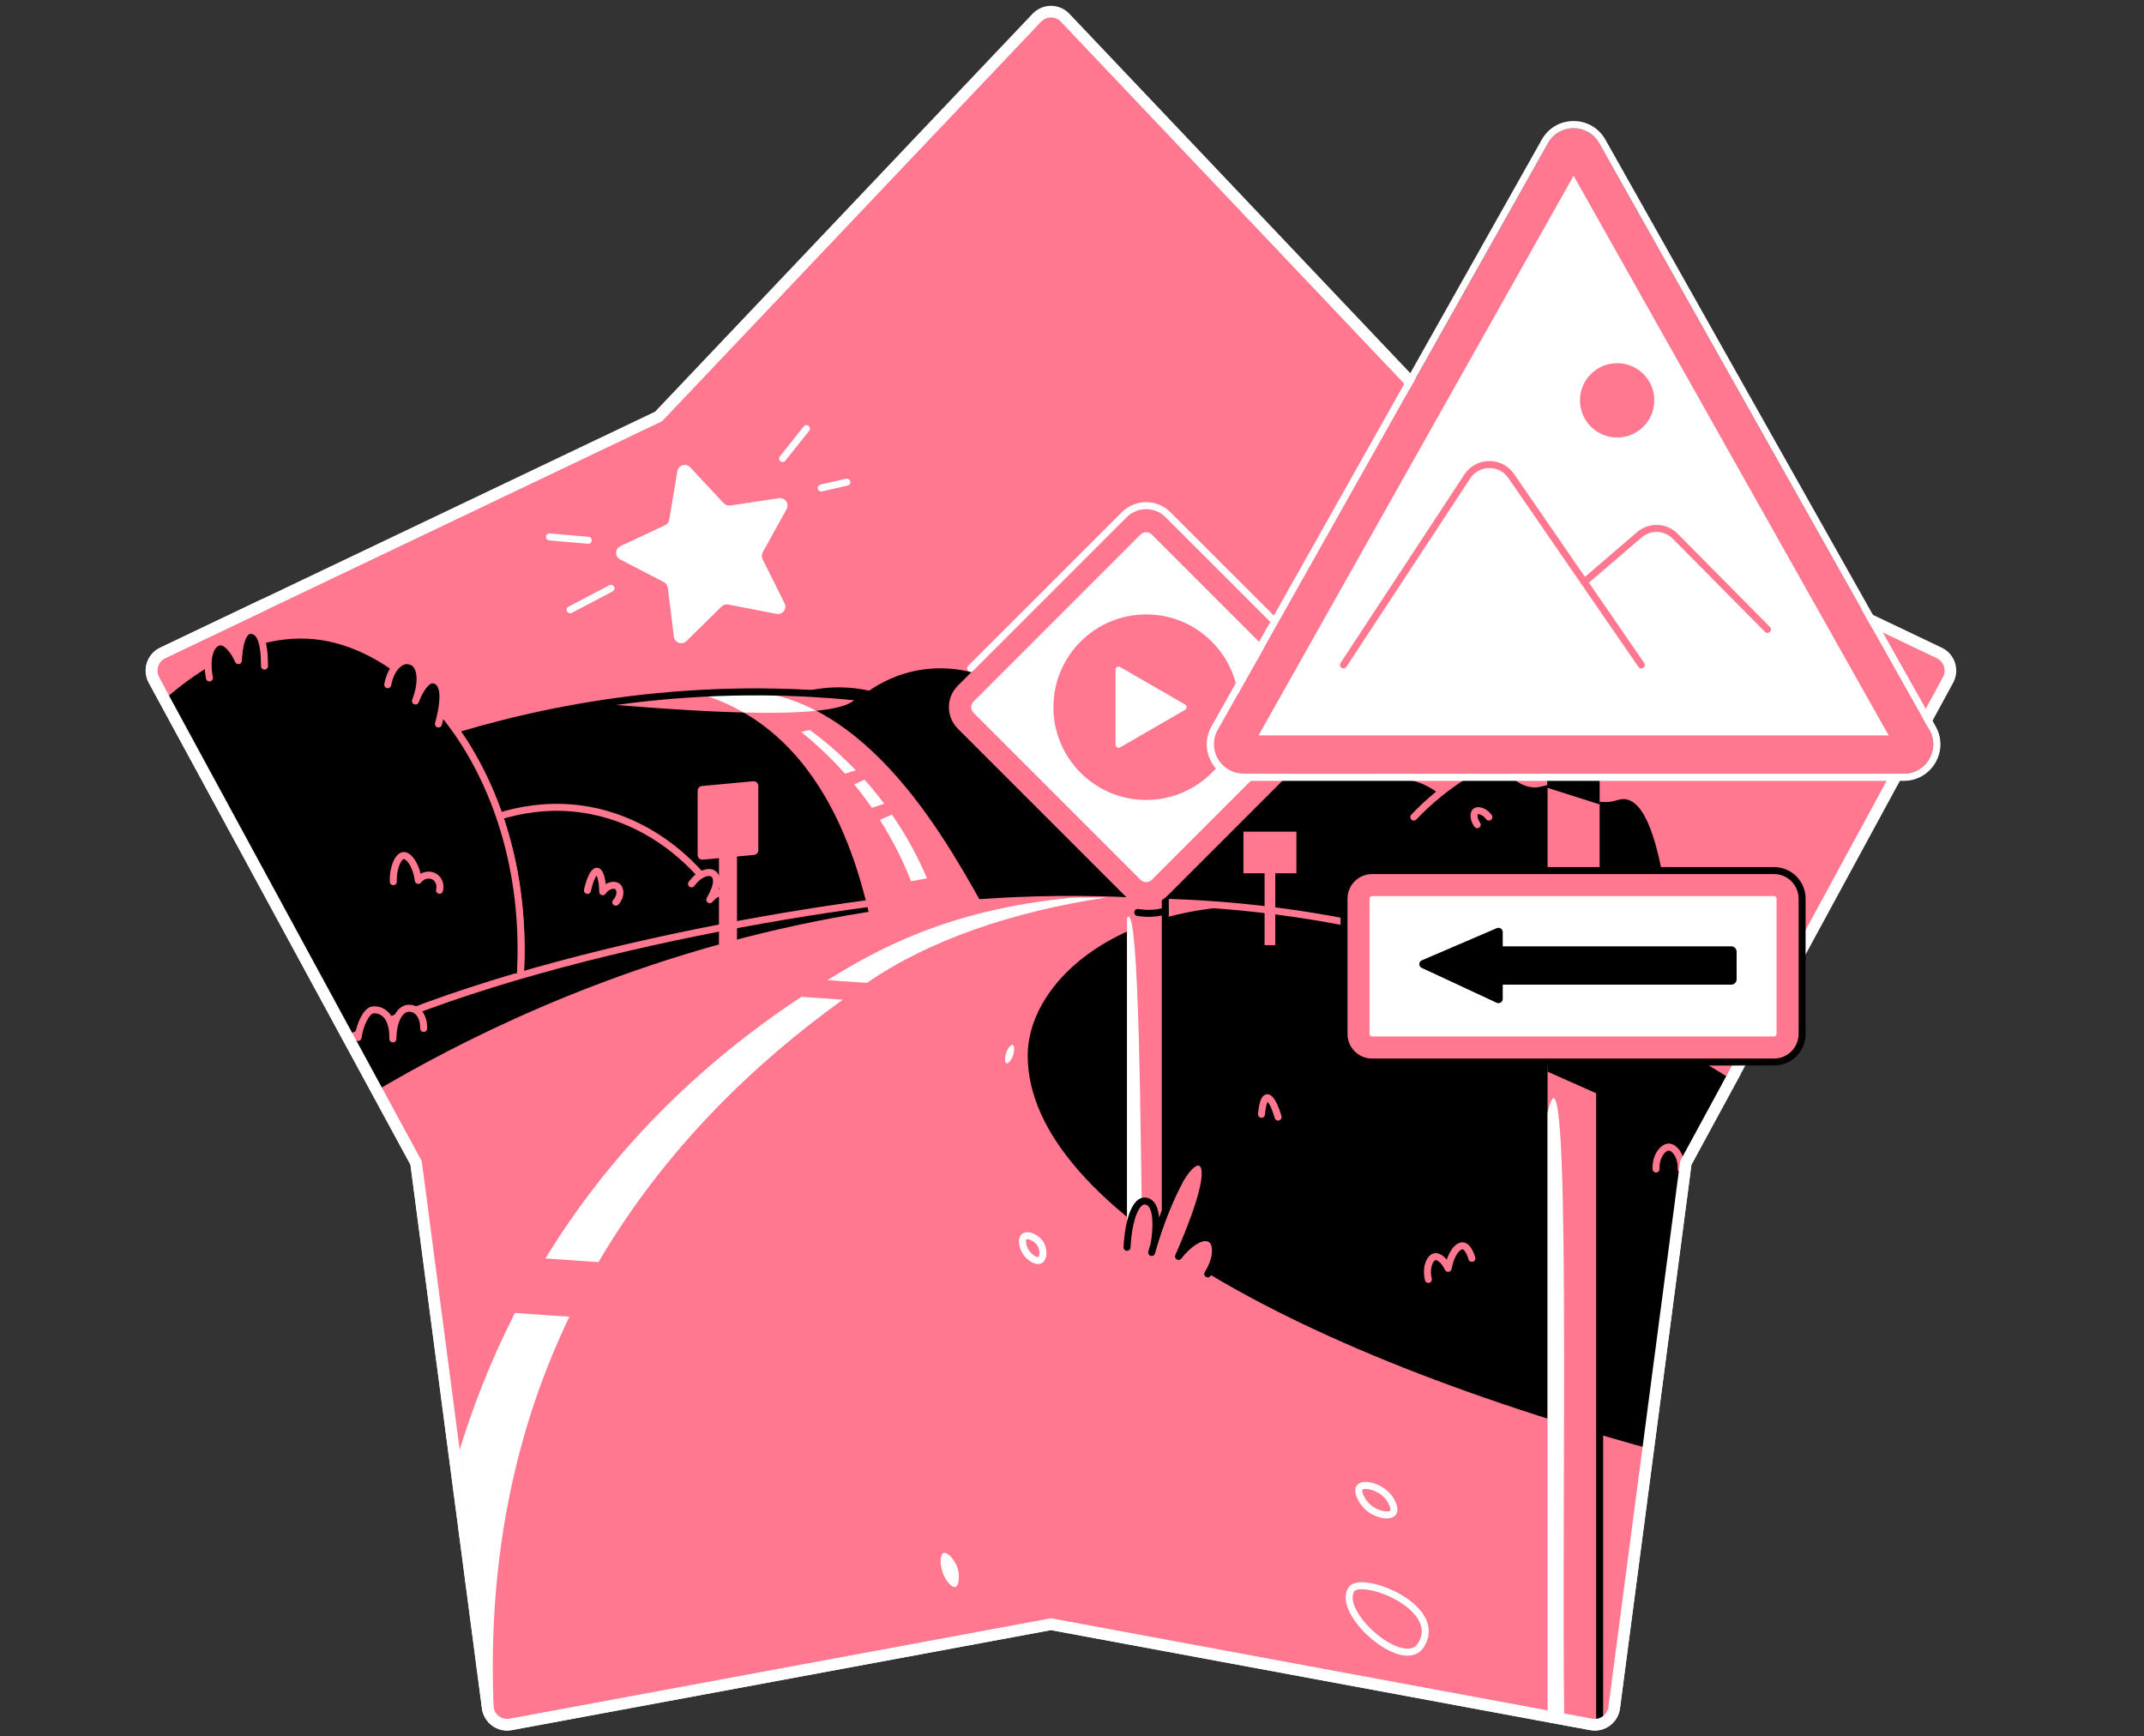 <svg width="368" height="298" viewBox="0 0 368 298" fill="none" xmlns="http://www.w3.org/2000/svg">
<rect x="0" y="0" width="368" height="298" fill="#333333" stroke="none"/>
<path d="M177.956 3.048L113.044 71.469L27.912 112.059C26.177 112.888 25.489 115.003 26.409 116.692L71.418 199.569L83.714 293.077C83.967 294.984 85.765 296.291 87.654 295.939L180.386 278.74L273.118 295.939C275.008 296.291 276.806 294.984 277.059 293.077L289.355 199.569L334.367 116.692C335.284 115.003 334.599 112.885 332.864 112.059L247.732 71.469L182.827 3.048C181.503 1.651 179.28 1.651 177.959 3.048" fill="#FF788F"/>
<path d="M177.956 3.048L113.044 71.469L27.912 112.059C26.177 112.888 25.489 115.003 26.409 116.692L71.418 199.569L83.714 293.077C83.967 294.984 85.765 296.291 87.654 295.939L180.386 278.74L273.118 295.939C275.008 296.291 276.806 294.984 277.059 293.077L289.355 199.569L334.367 116.692C335.284 115.003 334.599 112.885 332.864 112.059L247.732 71.469L182.827 3.048C181.503 1.651 179.28 1.651 177.959 3.048" stroke="white" stroke-width="2" stroke-linecap="round" stroke-linejoin="round"/>
<mask id="mask0_7192_1574" style="mask-type:luminance" maskUnits="userSpaceOnUse" x="26" y="2" width="317" height="294">
<path d="M177.956 3.048L113.044 71.469L27.912 112.059C26.177 112.888 25.489 115.003 26.409 116.692L71.418 199.569L83.714 293.077C83.967 294.984 85.765 296.291 87.654 295.939L180.386 278.74L273.118 295.939C275.008 296.291 276.806 294.984 277.059 293.077L289.355 199.569L297.942 183.757L309.764 183.486L322.57 138.408L341.95 140.051C342.867 138.362 334.596 112.885 332.861 112.059L270.46 10.47L236.866 60.012L182.827 3.048C181.503 1.651 179.28 1.651 177.959 3.048" fill="white"/>
</mask>
<g mask="url(#mask0_7192_1574)">
<path d="M89.308 167.352L74.585 192.506L44.7 207.594L2.344 142.169L32.517 135.679" fill="black"/>
<path d="M135.683 121.367L137.278 118.908C138.981 118.42 141.338 117.942 144.151 117.963C146.111 117.977 147.814 118.23 149.188 118.532C150.779 117.426 153.89 115.579 158.249 114.929C163.384 114.16 167.455 115.473 169.295 116.197C212.937 126.846 230.635 131.26 233.455 132.096C234.379 132.37 235.91 132.911 238.271 133.319C240.473 133.698 241.446 133.624 243.075 134.14C244.873 134.713 246.19 135.598 246.988 136.22C253.085 131.524 256.267 131.366 258.055 132.244C259.495 132.95 259.884 134.249 261.974 134.899C264.496 135.682 265.244 134.2 268.043 134.646C271.187 135.148 271.475 137.224 274.752 137.603C277.02 137.867 277.73 136.971 279.061 137.171C281.186 137.495 283.665 140.424 285.555 151.238C283.43 160.591 281.305 169.947 279.18 179.3L165.579 171.067L135.69 121.356L135.683 121.367Z" fill="black"/>
<path d="M69.546 129.283C85.213 123.681 109.507 117.37 139.192 119.003C197.434 122.206 236.929 153.819 250.472 165.778C192.047 176.999 133.622 188.224 75.197 199.446L69.542 129.283H69.546Z" fill="black"/>
<path d="M119.91 119.017C143.912 125.869 148.313 154.125 149.911 159.797C158.649 159.797 162.07 159.091 170.809 159.091C165.583 150.412 152.222 121.584 129.98 118.743C126.538 118.736 123.18 118.831 119.91 119.013V119.017Z" fill="#FF788F"/>
<path d="M78.769 143.023C82.13 141.182 90.334 137.323 100.442 138.942C111.088 140.649 120.36 147.873 125.86 158.171" stroke="#FF788F" stroke-width="1.2" stroke-linecap="round" stroke-linejoin="round"/>
<path d="M100.832 152.815C101.253 150.83 101.97 149.471 102.479 149.524C102.985 149.573 103.421 151.037 103.452 153.039C104.183 151.915 105.465 151.722 105.995 152.14C106.529 152.562 106.634 153.865 105.696 154.834" fill="black"/>
<path d="M100.832 152.815C101.253 150.83 101.97 149.471 102.479 149.524C102.985 149.573 103.421 151.037 103.452 153.039C104.183 151.915 105.465 151.722 105.995 152.14C106.529 152.562 106.634 153.865 105.696 154.834" stroke="#FF788F" stroke-width="1.2" stroke-linecap="round" stroke-linejoin="round"/>
<path d="M305.297 189.942C286.64 178.025 252.319 159.611 205.983 154.89C128.171 146.963 70.318 182.833 52.676 194.722L55.398 249.178L66.595 317.286C66.595 317.286 61.025 366.383 174.275 361.645L287.525 356.907C287.525 356.907 312.936 364.23 327.146 314.701L341.356 265.176L305.293 189.942" fill="#FF788F"/>
<path d="M176.997 181.175C176.997 206.993 225.356 234.399 300.517 252.497L303.629 247.668L305.3 189.938C290.142 180.255 264.752 164.025 230.691 157.51C196.732 151.016 176.997 167.299 176.997 181.172V181.175Z" fill="black" stroke="black" stroke-width="1.2" stroke-linecap="round" stroke-linejoin="round"/>
<path d="M198.759 154.817C211.048 155.098 226.329 156.608 243.339 161.086C271.043 168.377 291.877 180.519 305.297 189.942C317.319 215.019 329.338 240.099 341.36 265.176L327.15 314.701C312.939 364.227 287.529 356.907 287.529 356.907L174.279 361.645C61.029 366.383 66.599 317.286 66.599 317.286L55.402 249.178C54.496 231.027 53.586 212.873 52.68 194.722" stroke="#FF788F" stroke-width="1.2" stroke-linecap="round" stroke-linejoin="round"/>
<path d="M97.734 225.98L88.381 225.331C71.298 258.812 71.832 290.935 70.95 301.109L85.93 307.533C81.849 274.301 87.394 247.482 97.734 225.98Z" fill="white"/>
<path d="M137.541 171.078C117.272 184.487 103.287 200.169 93.618 215.978L102.725 216.61C114.273 196.91 129.804 182.254 144.657 171.57L137.541 171.074V171.078Z" fill="white"/>
<path d="M200.016 145.26H193.448V214.064H200.016V145.26Z" fill="#FF788F"/>
<path d="M200.012 145.26V214.064" stroke="black" stroke-width="1.2" stroke-linecap="round" stroke-linejoin="round"/>
<path d="M195.285 156.594C195.693 156.664 196.139 156.717 196.613 156.738C198.042 156.804 199.219 156.58 200.013 156.362" stroke="black" stroke-width="1.2" stroke-linecap="round" stroke-linejoin="round"/>
<path d="M193.448 157.514V214.064H196.117C195.714 197.184 195.675 153.981 193.448 157.514Z" fill="white"/>
<path d="M207.297 218.622C208.884 216.129 208.905 213.754 208.111 212.912C206.889 211.605 204.445 212.912 202.285 215.626C206.805 205.322 208.104 199.47 205.625 199.446C204.255 199.432 201.607 202.463 198.183 213.07C198.755 208.802 198.235 206.196 196.49 206.115C195.137 206.056 193.74 208.655 193.445 214.064" fill="#FF788F"/>
<path d="M207.297 218.622C208.884 216.129 208.905 213.754 208.111 212.912C206.889 211.605 204.445 212.912 202.285 215.626C206.805 205.322 208.104 199.47 205.625 199.446C204.255 199.432 201.607 202.463 198.183 213.07C198.755 208.802 198.235 206.196 196.49 206.115C195.137 206.056 193.74 208.655 193.445 214.064" stroke="black" stroke-width="1.2" stroke-linecap="round" stroke-linejoin="round"/>
<path d="M189.982 154.012C188.303 154.082 185.511 153.981 183.856 154.086C162.418 156.141 150.125 163.211 142.016 168.215L148.791 168.686C159.45 161.349 173.741 156.45 189.982 154.012Z" fill="white"/>
<path d="M196.732 87.502C195.401 87.502 194.07 88.011 193.055 89.026L164.395 117.686C162.365 119.716 162.365 123.01 164.395 125.044L193.055 153.703C194.07 154.718 195.401 155.227 196.732 155.227C198.063 155.227 199.394 154.718 200.409 153.703L229.069 125.044C231.099 123.014 231.099 119.719 229.069 117.686L200.409 89.026C199.394 88.011 198.063 87.502 196.732 87.502Z" fill="#FF788F"/>
<path d="M218.399 106.247L200.486 88.335C199.45 87.299 198.088 86.779 196.728 86.779C195.369 86.779 194.01 87.299 192.97 88.335L166.604 114.7" stroke="white" stroke-width="1.2" stroke-linecap="round" stroke-linejoin="round"/>
<path d="M196.732 91.338C196.943 91.338 197.35 91.39 197.701 91.738L226.361 120.397C226.895 120.931 226.895 121.799 226.361 122.332L197.701 150.992C197.354 151.34 196.946 151.392 196.732 151.392C196.518 151.392 196.114 151.34 195.763 150.992L167.103 122.332C166.569 121.799 166.569 120.931 167.103 120.397L195.763 91.738C196.11 91.39 196.518 91.338 196.732 91.338Z" fill="white"/>
<path d="M196.732 137.287C205.525 137.287 212.653 130.159 212.653 121.367C212.653 112.574 205.525 105.446 196.732 105.446C187.939 105.446 180.811 112.574 180.811 121.367C180.811 130.159 187.939 137.287 196.732 137.287Z" fill="#FF788F"/>
<path d="M203.398 120.903L192.271 114.479C191.913 114.272 191.471 114.532 191.471 114.943V127.79C191.471 128.201 191.917 128.461 192.271 128.254L203.398 121.83C203.756 121.623 203.756 121.11 203.398 120.903Z" fill="white"/>
<path d="M53.857 181.175C84.616 164.57 139.698 155.227 166.699 153.138" stroke="#FF788F" stroke-width="1.2" stroke-linecap="round" stroke-linejoin="round"/>
<path d="M153.093 139.784L151.025 140.712C153.406 144.459 155.13 148.063 156.384 151.245L159.106 150.732C157.75 147.522 155.822 143.739 153.093 139.788V139.784Z" fill="white"/>
<path d="M146.88 132.184C144.193 129.392 141.496 127.113 138.992 125.276L137.513 125.606C139.908 127.537 142.49 129.905 145.043 132.778L146.88 132.184Z" fill="white"/>
<path d="M149.342 134.899C149.026 134.527 148.706 134.172 148.387 133.814L146.61 134.611C147.642 135.868 148.661 137.21 149.655 138.639L151.769 137.937C151.014 136.929 150.21 135.914 149.342 134.895V134.899Z" fill="white"/>
<path d="M242.671 140.227C243.918 138.91 245.397 137.509 247.135 136.111C249.882 133.905 252.544 132.3 254.834 131.134" stroke="#FF788F" stroke-width="1.2" stroke-linecap="round" stroke-linejoin="round"/>
<path d="M253.559 141.53C252.881 140.585 252.885 139.567 253.267 139.258C253.671 138.931 254.778 139.17 255.554 140.227" stroke="#FF788F" stroke-width="1.2" stroke-linecap="round" stroke-linejoin="round"/>
<path d="M147.01 119.614C144.443 119.354 141.837 119.15 139.192 119.003C125.958 118.276 113.799 119.129 102.996 120.791C108.197 121.058 144.65 124.777 147.01 119.611V119.614Z" fill="#FF788F"/>
<path d="M129.976 118.747C126.534 118.74 123.177 118.834 119.907 119.017C122.748 119.828 125.312 120.942 127.634 122.28C132.217 122.392 136.635 122.343 140.105 121.985C136.962 120.352 133.587 119.203 129.976 118.743V118.747Z" fill="white"/>
<path d="M69.546 129.283C85.213 123.681 109.507 117.37 139.192 119.003C144.225 119.28 149.114 119.768 153.862 120.439" stroke="black" stroke-width="1.2" stroke-linecap="round" stroke-linejoin="round"/>
<path d="M15.026 135.117C24.825 119.094 40.015 107.683 54.039 109.109C72.282 110.963 91.167 134.811 89.312 167.351" fill="black"/>
<path d="M15.026 135.117C24.825 119.094 40.015 107.683 54.039 109.109C72.282 110.963 91.167 134.811 89.312 167.351" stroke="#FF788F" stroke-width="1.2" stroke-linecap="round" stroke-linejoin="round"/>
<path d="M15.026 135.117C24.825 119.094 40.015 107.683 54.039 109.109C72.282 110.963 91.167 134.811 89.312 167.351" fill="black"/>
<path d="M15.026 135.117C24.825 119.094 40.015 107.683 54.039 109.109C72.282 110.963 91.167 134.811 89.312 167.351" stroke="#FF788F" stroke-width="1.2" stroke-linecap="round" stroke-linejoin="round"/>
<path d="M67.505 151.315C67.435 148.748 68.397 146.907 69.254 146.83C70.125 146.749 71.449 148.431 71.797 151.094C72.496 150.142 73.778 149.924 74.642 150.497C75.341 150.96 75.678 151.891 75.436 152.79" fill="black"/>
<path d="M67.505 151.315C67.435 148.748 68.397 146.907 69.254 146.83C70.125 146.749 71.449 148.431 71.797 151.094C72.496 150.142 73.778 149.924 74.642 150.497C75.341 150.96 75.678 151.891 75.436 152.79" stroke="#FF788F" stroke-width="1.2" stroke-linecap="round" stroke-linejoin="round"/>
<path d="M66.553 117.51C66.999 115.111 68.299 113.489 69.707 113.383C69.784 113.376 70.466 113.334 71.052 113.759C72.348 114.686 72.457 117.331 71.312 120.302C72.605 117.039 73.82 116.53 74.508 116.699C75.906 117.04 76.718 118.817 75.256 124.246" fill="black"/>
<path d="M66.553 117.51C66.999 115.111 68.299 113.489 69.707 113.383C69.784 113.376 70.466 113.334 71.052 113.759C72.348 114.686 72.457 117.331 71.312 120.302C72.605 117.039 73.82 116.53 74.508 116.699C75.906 117.04 76.718 118.817 75.256 124.246" stroke="#FF788F" stroke-width="1.2" stroke-linecap="round" stroke-linejoin="round"/>
<path d="M35.948 116.351C35.2 112.27 36.447 110.321 37.715 110.163C38.768 110.033 40.068 111.455 40.911 113.376C40.953 113.116 41.048 108.192 43.018 108.192C44.581 108.192 45.399 110.029 45.399 114.314" fill="black"/>
<path d="M35.948 116.351C35.2 112.27 36.447 110.321 37.715 110.163C38.768 110.033 40.068 111.455 40.911 113.376C40.953 113.116 41.048 108.192 43.018 108.192C44.581 108.192 45.399 110.029 45.399 114.314" stroke="#FF788F" stroke-width="1.2" stroke-linecap="round" stroke-linejoin="round"/>
<path d="M61.457 178.057C61.756 175.876 62.883 173.421 64.024 173.319C65.387 173.199 67.501 174.042 67.431 178.299C67.487 174.797 68.826 172.971 70.269 173.031C71.825 173.094 72.742 174.551 72.724 176.497" fill="black"/>
<path d="M61.457 178.057C61.756 175.876 62.883 173.421 64.024 173.319C65.387 173.199 67.501 174.042 67.431 178.299C67.487 174.797 68.826 172.971 70.269 173.031C71.825 173.094 72.742 174.551 72.724 176.497" stroke="#FF788F" stroke-width="1.2" stroke-linecap="round" stroke-linejoin="round"/>
<path d="M118.698 151.691C120.026 149.878 121.708 149.369 122.488 149.998C123.117 150.507 123.38 151.75 121.828 154.406C123.289 152.737 124.048 153.226 124.641 153.752C125.161 154.209 125.024 155.547 124.293 156.878" fill="black"/>
<path d="M118.698 151.691C120.026 149.878 121.708 149.369 122.488 149.998C123.117 150.507 123.38 151.75 121.828 154.406C123.289 152.737 124.048 153.226 124.641 153.752C125.161 154.209 125.024 155.547 124.293 156.878" stroke="#FF788F" stroke-width="1.2" stroke-linecap="round" stroke-linejoin="round"/>
<path d="M129.418 146.721L120.637 147.536C120.16 147.581 119.745 147.202 119.745 146.724V135.707C119.745 135.285 120.065 134.934 120.486 134.895L129.267 134.081C129.744 134.035 130.159 134.414 130.159 134.892V145.91C130.159 146.331 129.839 146.682 129.418 146.721Z" fill="#FF788F"/>
<path d="M126.503 144.54H123.405V166.926H126.503V144.54Z" fill="#FF788F"/>
<path d="M222.518 142.728H213.425V149.872H222.518V142.728Z" fill="#FF788F"/>
<path d="M218.887 149.095H217.053V162.206H218.887V149.095Z" fill="#FF788F"/>
<path d="M216.527 191.238C216.541 191.034 216.748 188.495 217.475 188.396C218.026 188.319 218.795 189.671 219.371 191.712" fill="black"/>
<path d="M216.527 191.238C216.541 191.034 216.748 188.495 217.475 188.396C218.026 188.319 218.795 189.671 219.371 191.712" stroke="#FF788F" stroke-width="1.2" stroke-linecap="round" stroke-linejoin="round"/>
<path d="M245.168 219.574C244.673 217.442 245.46 215.837 246.285 215.675C246.981 215.539 247.957 216.385 248.561 217.677C249 215.184 250.215 213.712 251.107 213.814C252.045 213.919 252.572 215.746 252.635 215.963" fill="black"/>
<path d="M245.168 219.574C244.673 217.442 245.46 215.837 246.285 215.675C246.981 215.539 247.957 216.385 248.561 217.677C249 215.184 250.215 213.712 251.107 213.814C252.045 213.919 252.572 215.746 252.635 215.963" stroke="#FF788F" stroke-width="1.2" stroke-linecap="round" stroke-linejoin="round"/>
<path d="M284.245 200.622C284.157 198.367 285.488 196.847 286.44 196.857C287.388 196.868 288.667 198.399 288.558 200.622" fill="black"/>
<path d="M284.245 200.622C284.157 198.367 285.488 196.847 286.44 196.857C287.388 196.868 288.667 198.399 288.558 200.622" stroke="#FF788F" stroke-width="1.2" stroke-linecap="round" stroke-linejoin="round"/>
<path d="M197.673 214.949C198.039 213.586 198.474 212.156 198.99 210.678C200.026 207.71 201.203 205.072 202.383 202.779" stroke="black" stroke-width="1.2" stroke-linecap="round" stroke-linejoin="round"/>
<path d="M118.453 80.186L124.227 86.364C124.515 86.67 124.933 86.817 125.347 86.754L133.706 85.5C134.753 85.342 135.522 86.452 135.013 87.379L130.921 94.779C130.717 95.148 130.71 95.591 130.896 95.967L134.672 103.532C135.143 104.477 134.328 105.555 133.288 105.355L124.989 103.75C124.578 103.669 124.153 103.799 123.855 104.094L117.828 110.022C117.072 110.763 115.798 110.317 115.668 109.271L114.628 100.88C114.575 100.462 114.322 100.1 113.95 99.907L106.448 96.009C105.51 95.52 105.538 94.172 106.497 93.722L114.154 90.14C114.533 89.961 114.804 89.609 114.87 89.195L116.261 80.857C116.437 79.814 117.729 79.424 118.449 80.197L118.453 80.186Z" fill="white"/>
<path d="M104.868 100.968L97.85 104.656" stroke="white" stroke-width="1.2" stroke-linecap="round" stroke-linejoin="round"/>
<path d="M94.306 92.145L100.962 92.721" stroke="white" stroke-width="1.2" stroke-linecap="round" stroke-linejoin="round"/>
<path d="M140.955 83.755L145.356 82.743" stroke="white" stroke-width="1.2" stroke-linecap="round" stroke-linejoin="round"/>
<path d="M138.423 73.559L134.328 78.694" stroke="white" stroke-width="1.2" stroke-linecap="round" stroke-linejoin="round"/>
<path d="M265.63 294.552L273.122 295.943C273.617 296.034 274.105 296.01 274.562 295.894V120.741L265.63 121.648V294.556V294.552Z" fill="#FF788F"/>
<path d="M304.496 149.408H235.51C232.848 149.408 230.691 151.564 230.691 154.226V177.449C230.691 180.111 232.848 182.268 235.51 182.268H304.496C307.159 182.268 309.315 180.111 309.315 177.449V154.226C309.315 151.564 307.159 149.408 304.496 149.408Z" fill="#FF788F"/>
<path d="M265.574 133.304V135.194L274.565 138.056V133.304H265.574Z" fill="black"/>
<path d="M270.098 22.003C268.384 22.003 266.666 22.86 265.701 24.575L209.018 125.262C207.124 128.623 209.555 132.781 213.415 132.781H326.784C330.644 132.781 333.075 128.626 331.182 125.262L274.499 24.575C273.533 22.86 271.819 22.003 270.101 22.003H270.098Z" fill="#FF788F"/>
<path d="M270.098 22.004C271.815 22.004 273.529 22.86 274.495 24.575L331.178 125.262C333.071 128.623 330.641 132.781 326.781 132.781H213.411C209.551 132.781 207.121 128.626 209.014 125.262L265.697 24.575C266.663 22.86 268.377 22.004 270.094 22.004M270.094 20.774C267.797 20.774 265.753 21.968 264.626 23.97L207.943 124.657C206.837 126.621 206.858 128.956 207.992 130.902C209.13 132.848 211.153 134.01 213.408 134.01H326.777C329.032 134.01 331.055 132.848 332.193 130.902C333.331 128.956 333.349 126.621 332.242 124.657L275.559 23.97C274.432 21.968 272.388 20.774 270.091 20.774H270.094Z" fill="white"/>
<path d="M270.098 30.162L324.171 126.206H216.024L270.098 30.162Z" fill="white"/>
<path d="M281.72 114.117L259.389 81.693C257.559 79.034 253.619 79.076 251.845 81.774L230.593 114.117" stroke="#FF788F" stroke-width="1.2" stroke-linecap="round" stroke-linejoin="round"/>
<path d="M303.372 108.02L287.543 92.033C285.871 90.343 283.177 90.235 281.376 91.783L271.924 99.893" stroke="#FF788F" stroke-width="1.2" stroke-linecap="round" stroke-linejoin="round"/>
<path d="M277.572 75.087C281.094 75.087 283.95 72.231 283.95 68.708C283.95 65.186 281.094 62.33 277.572 62.33C274.049 62.33 271.194 65.186 271.194 68.708C271.194 72.231 274.049 75.087 277.572 75.087Z" fill="#FF788F"/>
<path d="M304.496 153.788C304.738 153.788 304.932 153.984 304.932 154.223V177.446C304.932 177.688 304.735 177.881 304.496 177.881H235.51C235.268 177.881 235.074 177.684 235.074 177.446V154.223C235.074 153.981 235.271 153.788 235.51 153.788H304.496Z" fill="white"/>
<path d="M297.163 168.981H253.008V162.41H297.163C297.665 162.41 298.076 162.817 298.076 163.323V168.072C298.076 168.574 297.669 168.985 297.163 168.985V168.981Z" fill="black"/>
<path d="M256.878 172.089L244.02 166.105C243.455 165.841 243.469 165.062 244.041 164.816L256.899 159.295C257.384 159.087 257.932 159.432 257.932 159.944V171.45C257.932 171.974 257.366 172.318 256.878 172.089Z" fill="black"/>
<path d="M304.496 149.408H235.51C232.848 149.408 230.691 151.564 230.691 154.226V177.449C230.691 180.111 232.848 182.268 235.51 182.268H304.496C307.159 182.268 309.315 180.111 309.315 177.449V154.226C309.315 151.564 307.159 149.408 304.496 149.408Z" stroke="black" stroke-width="1.2" stroke-miterlimit="10"/>
<path d="M265.63 183.918L274.565 187.891V182.264H265.63V183.918Z" fill="black"/>
<path d="M274.565 295.89V182.264" stroke="black" stroke-width="1.2" stroke-miterlimit="10"/>
<path d="M268.493 294.98C267.955 258.795 269.845 172.613 265.63 191.02V294.552L268.493 294.98Z" fill="white"/>
<path d="M178.525 216.248C177.861 216.62 176.681 215.781 176.112 214.927C175.536 214.067 175.241 212.676 175.796 212.234C176.4 211.752 177.977 212.402 178.627 213.537C179.157 214.464 179.168 215.886 178.521 216.248H178.525Z" stroke="white" stroke-width="1.2" stroke-linecap="round" stroke-linejoin="round"/>
<path d="M172.593 181.049C172.796 180.122 173.488 179.209 173.819 179.314C174.138 179.419 174.159 180.501 173.819 181.323C173.566 181.931 173.032 182.594 172.747 182.496C172.466 182.398 172.473 181.597 172.593 181.045V181.049Z" fill="white"/>
<path d="M239.092 259.62C238.499 260.393 236.233 259.925 234.85 258.71C233.726 257.723 232.844 255.95 233.385 255.275C234.045 254.45 236.925 255.135 238.337 256.944C238.892 257.657 239.573 258.995 239.096 259.62H239.092Z" stroke="white" stroke-width="1.2" stroke-linecap="round" stroke-linejoin="round"/>
<path d="M231.97 272.759C233.638 270.234 248.136 275.843 243.844 282.41C240.884 286.938 229.3 276.808 231.97 272.759Z" stroke="white" stroke-width="1.2" stroke-linecap="round" stroke-linejoin="round"/>
<path d="M163.967 272.351C163.342 272.541 162.358 271.245 161.912 270.177C161.312 268.744 161.291 266.781 161.94 266.528C162.59 266.275 163.956 267.701 164.399 269.247C164.757 270.508 164.596 272.162 163.967 272.351Z" fill="white"/>
</g>
<path d="M45.378 103.735L27.916 112.063C26.181 112.892 25.492 115.006 26.413 116.695L71.421 199.572L83.717 293.08C83.97 294.988 85.768 296.294 87.658 295.943L180.39 278.744L273.122 295.943C275.011 296.294 276.81 294.988 277.062 293.08L289.359 199.572L297.946 183.76" stroke="white" stroke-width="2" stroke-miterlimit="10"/>
</svg>
